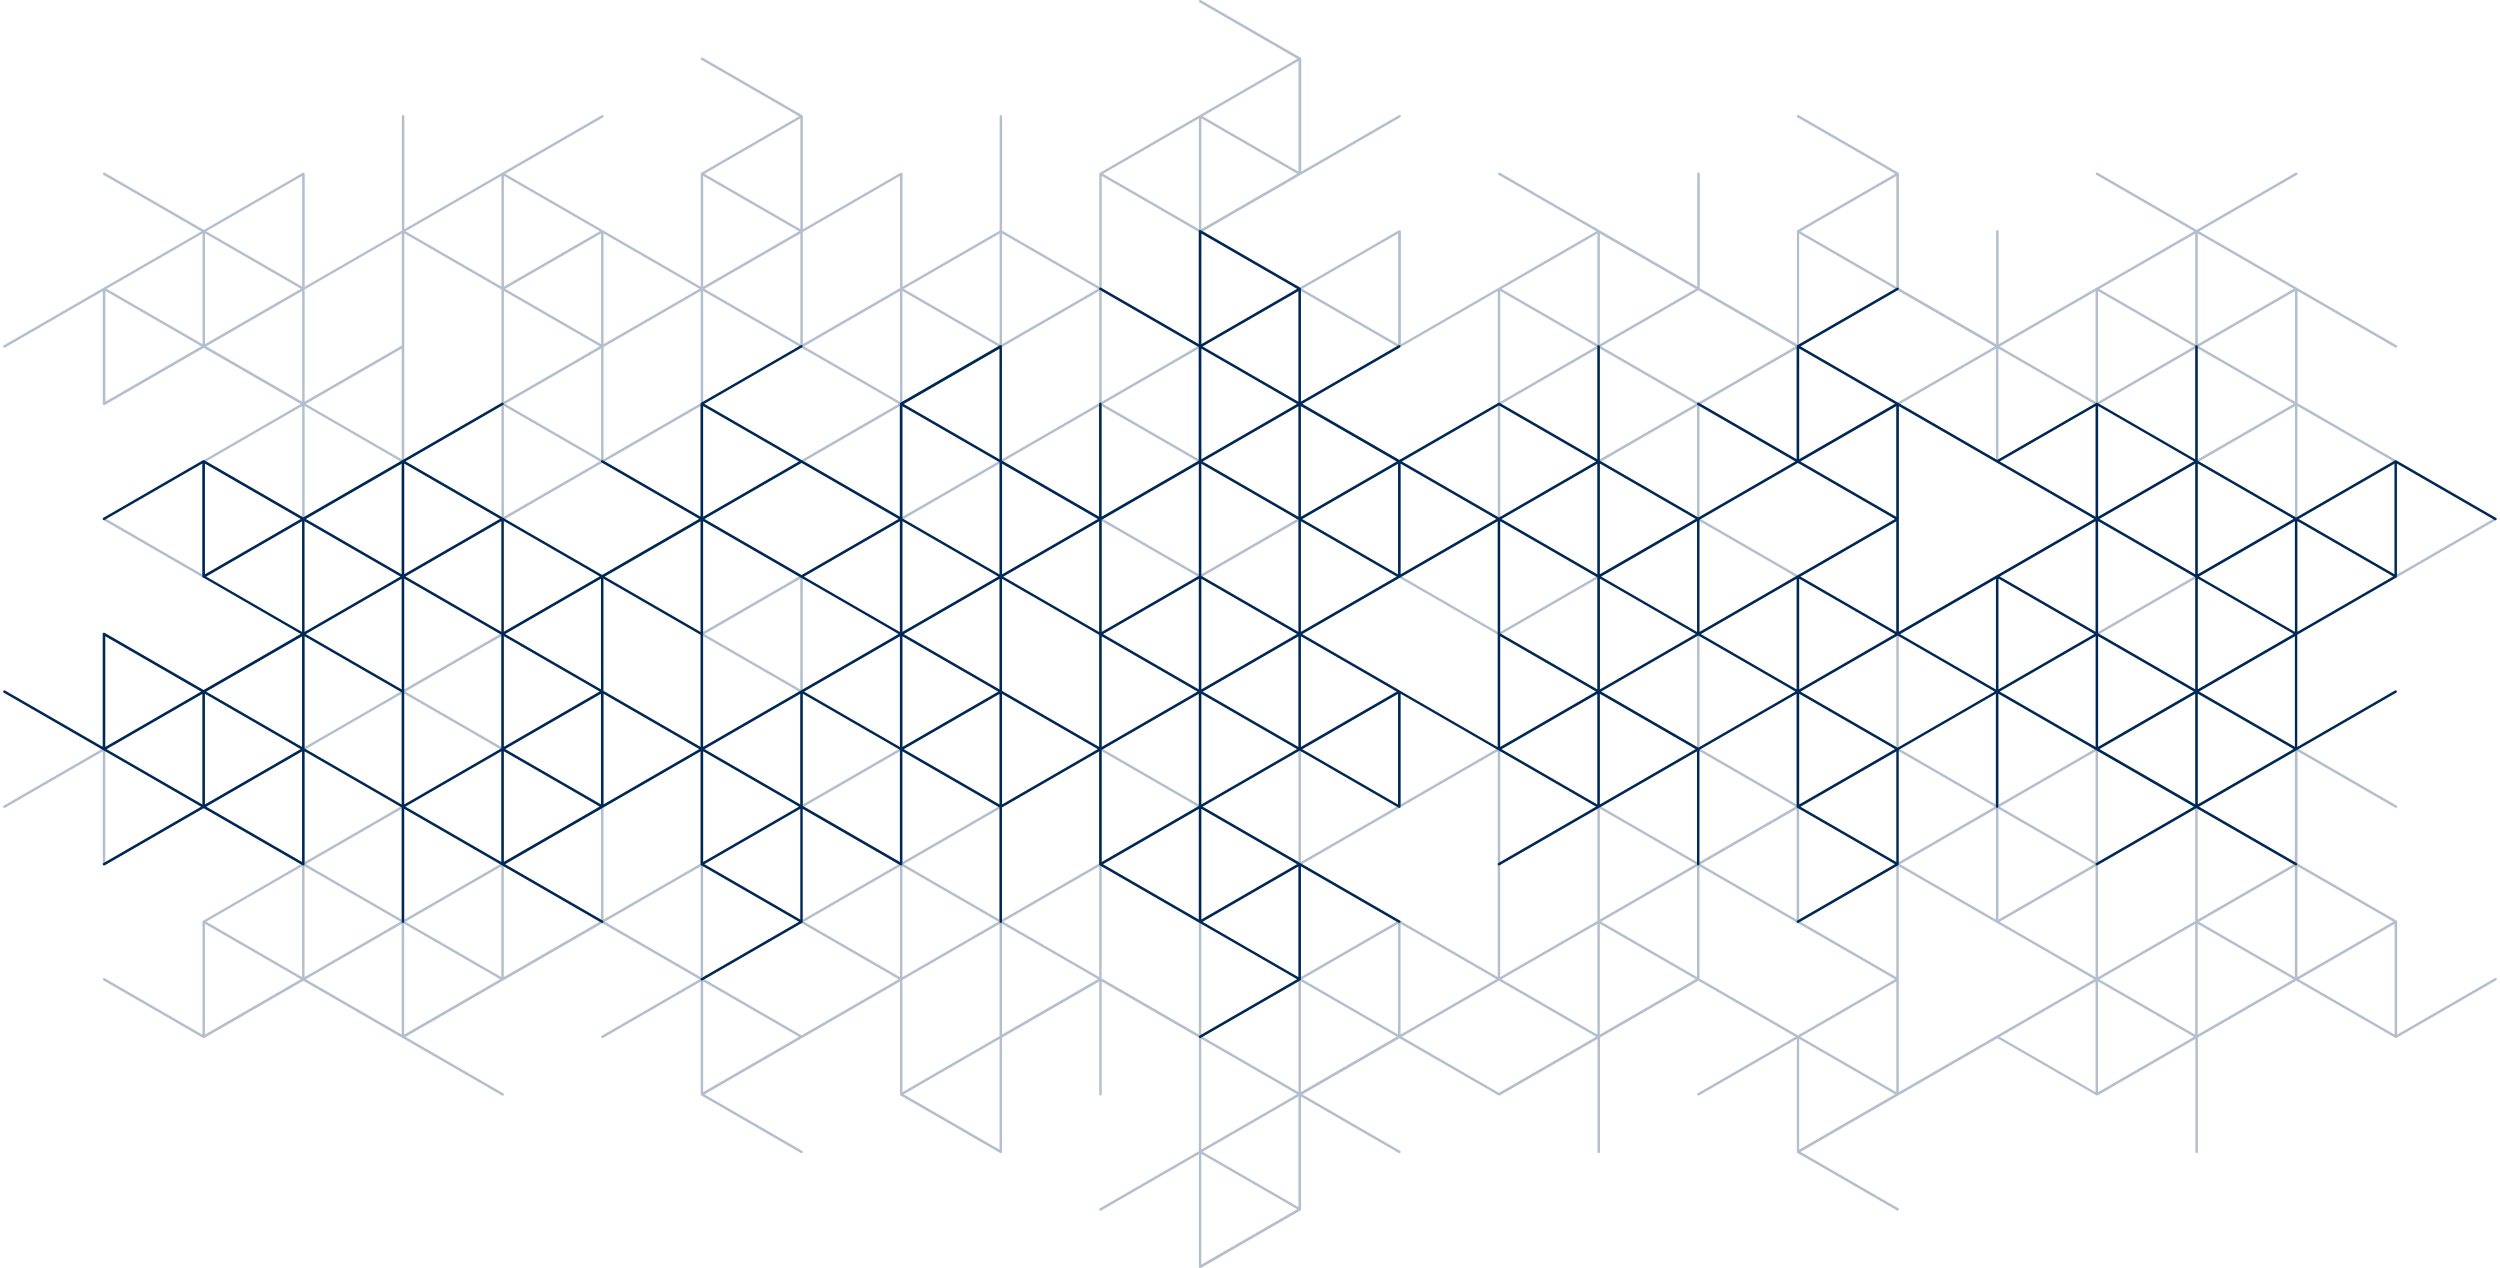 <?xml version="1.0" encoding="UTF-8"?><svg xmlns="http://www.w3.org/2000/svg" xmlns:xlink="http://www.w3.org/1999/xlink" id="_ëÎÓÈ_1" data-name="ëÎÓÈ 1" viewBox="0 0 481.55 244.9" aria-hidden="true" style="fill:url(#CerosGradient_id3beabaaa2);" width="481px" height="244px">
  <defs><linearGradient class="cerosgradient" data-cerosgradient="true" id="CerosGradient_id3beabaaa2" gradientUnits="userSpaceOnUse" x1="50%" y1="100%" x2="50%" y2="0%"><stop offset="0%" stop-color="#002855"/><stop offset="100%" stop-color="#002855"/></linearGradient>
    <style>
      .cls-1-64959507a2acb{
        fill: url(#_ÅÂÁ_Ï_ÌÌ_È_ËÂÌÚ_73-2);
      }

      .cls-2-64959507a2acb{
        fill: url(#_ÅÂÁ_Ï_ÌÌ_È_ËÂÌÚ_73);
        opacity: .3;
      }
    </style>
    <linearGradient id="_ÅÂÁ_Ï_ÌÌ_È_ËÂÌÚ_73" data-name="ÅÂÁ˚ÏﬂÌÌ˚È „‡‰ËÂÌÚ 73" x1="0" y1="122.45" x2="481.55" y2="122.45" gradientUnits="userSpaceOnUse">
      <stop offset="0" stop-color="#ff50ff"/>
      <stop offset=".5" stop-color="#3296ff"/>
      <stop offset="1" stop-color="#00ebff"/>
    </linearGradient>
    <linearGradient id="_ÅÂÁ_Ï_ÌÌ_È_ËÂÌÚ_73-2" data-name="ÅÂÁ˚ÏﬂÌÌ˚È „‡‰ËÂÌÚ 73" x1="0" y1="122.45" x2="481.55" y2="122.45" xlink:href="#_ÅÂÁ_Ï_ÌÌ_È_ËÂÌÚ_73"/>
  </defs>
  <path class="cls-2-64959507a2acb" d="m.36,67.11l18.88-10.9v21.8c0,.06.03.12.08.17h0s.04.04.04.04c.08.05.17.04.24,0l19.12-11.04,18.76,10.83-18.92,10.94s-.03.04-.04.05c-.01.02-.02.04-.03.07h0s0,.06,0,.06v21.8l-18.88-10.9c-.12-.07-.26-.03-.33.09-.07.12-.03.26.09.33l19.24,11.11c.08.04.16.04.24,0l19.12-11.04,19,10.97v21.94l-18.76,10.83v-21.8c0-.09-.05-.17-.12-.21-.08-.04-.16-.04-.24,0l-19.12,11.04-19.12-11.04c-.11-.07-.26-.03-.33.09-.07.12-.03.26.09.33l18.88,10.9L.12,155.57c-.11.07-.15.21-.09.33.07.12.21.15.33.09l18.88-10.9v21.8c0,.06.03.12.08.17h0s.04.04.04.04c.08.05.17.04.24,0l19.12-11.04,18.76,10.83-18.92,10.94s-.03.04-.04.05c-.01.02-.02.04-.03.07h0s0,.06,0,.06v21.8l-18.88-10.9c-.12-.07-.26-.03-.33.09-.07.12-.03.26.09.33l19.24,11.11c.08.04.16.04.24,0l19.12-11.04,38.37,22.15c.12.06.27.02.33-.09.03-.05.04-.12.02-.18-.02-.06-.06-.11-.11-.15l-18.88-10.9,38-21.94,18.76,10.83-18.88,10.9c-.11.07-.15.22-.09.33.07.11.22.15.33.09l18.88-10.9v21.8c0,.06.03.12.08.17h0s.03.03.03.03l19.25,11.12c.12.06.27.02.33-.09.03-.06.04-.12.02-.18-.02-.06-.06-.11-.11-.15l-18.88-10.9,37.76-21.8v21.8c0,.09.05.17.12.21l19.24,11.11c.08.04.16.04.24,0,.08-.04.12-.12.12-.21v-22.08l18.76-10.83v21.8c0,.13.11.24.24.24s.24-.11.24-.24v-21.8l18.76,10.83v21.94l-19.12,11.04c-.11.07-.15.22-.09.33.07.11.21.15.33.09l18.89-10.9v21.8s.01.11.08.17h0s.03.03.03.03c.05.03.09.04.13.04s.08-.01.12-.03l19.29-11.15c.06-.06.08-.12.08-.17v-21.8l18.88,10.9c.12.06.26.02.33-.09.07-.12.03-.26-.09-.33l-18.88-10.9,18.76-10.83,19.2,11.06s.02,0,.04,0c.04,0,.08-.01.12-.03l18.88-10.9v21.8c0,.13.11.24.24.24s.24-.11.24-.24v-22.08l19-10.97,18.76,10.83-18.88,10.9c-.11.07-.15.22-.09.33.07.11.21.15.33.09l18.89-10.9v21.8s.01.11.08.17h0s.04.04.04.04l19.25,11.11c.12.06.26.02.33-.09.07-.12.03-.26-.09-.33l-18.88-10.9,38-21.94,19.2,11.06s.02,0,.04,0c.04,0,.08-.01.12-.03l18.88-10.9v21.8c0,.13.11.24.24.24s.24-.11.24-.24v-22.08l19-10.97,19.12,11.04c.08.04.16.04.24,0l19.24-11.11c.11-.07.15-.21.09-.33-.07-.11-.21-.15-.33-.09l-18.88,10.9v-21.86s-.03-.05-.04-.06c0-.01-.02-.03-.04-.05v-.02s-.04-.02-.04-.02l-19.12-11.04v-21.66l18.88,10.9c.12.06.26.03.33-.09.07-.11.03-.26-.09-.33l-38.12-22.01,18.88-10.9c.11-.07.15-.21.09-.33-.03-.06-.09-.1-.15-.11-.06-.02-.13,0-.18.02l-18.88,10.9v-21.66l19-10.97,19.12,11.04c.08.04.16.04.24,0l19.24-11.11c.11-.07.15-.21.09-.33-.07-.11-.21-.15-.33-.09l-18.88,10.9v-21.86s-.03-.05-.04-.06c0-.01-.02-.03-.04-.05v-.02s-.04-.02-.04-.02l-19.12-11.04v-21.66l18.88,10.9c.12.06.26.03.33-.09.07-.11.03-.26-.09-.33l-38.12-22.01,18.88-10.9c.11-.07.15-.21.09-.33-.03-.06-.09-.1-.15-.11-.06-.02-.13,0-.18.02l-19.12,11.04-19.12-11.04c-.11-.07-.26-.03-.33.09-.07.12-.03.26.09.33l18.88,10.9-37.76,21.8v-21.8c0-.13-.11-.24-.24-.24s-.24.11-.24.24v21.8l-18.76-10.83v-22.08c0-.09-.05-.16-.12-.21l-19.24-11.11c-.11-.07-.26-.03-.33.09-.07.12-.03.26.09.33l18.88,10.9-18.88,10.9c-.06.03-.09.08-.11.15h0s0,.06,0,.06v21.8l-18.76-10.83v-22.08c0-.13-.11-.24-.24-.24s-.24.11-.24.24v21.8l-38.12-22.01c-.11-.07-.26-.03-.33.09-.07.12-.03.26.09.33l18.88,10.9-37.76,21.8v-21.8c0-.09-.05-.16-.12-.21-.08-.04-.17-.04-.24,0l-19.12,11.04-18.76-10.83,38.12-22.01c.11-.07.15-.21.09-.33-.03-.06-.08-.1-.15-.11-.06-.02-.13,0-.18.02l-18.88,10.9V11.35s-.01-.11-.08-.17v-.02s-.05-.03-.05-.03L231.27.03c-.11-.07-.26-.03-.33.09-.07.12-.03.26.09.33l18.88,10.9-38.16,22.03v.02c-.06.04-.08.1-.08.17v21.8l-18.76-10.83v-22.08c0-.13-.11-.24-.24-.24s-.24.11-.24.24v22.08l-18.76,10.83v-21.8c0-.09-.05-.17-.12-.21-.08-.04-.16-.04-.24,0l-18.88,10.9v-21.8c0-.09-.05-.17-.12-.21l-19.24-11.11c-.11-.07-.26-.03-.33.09-.07.12-.03.26.09.33l18.88,10.9-18.88,10.9c-.06.03-.09.08-.11.15h-.01s0,.06,0,.06v21.8l-37.76-21.8,18.88-10.9c.11-.07.15-.21.09-.33-.03-.05-.08-.1-.14-.11-.06-.02-.13,0-.18.02l-38.13,22.01v-21.8c0-.13-.11-.24-.24-.24s-.24.11-.24.24v22.08l-18.76,10.83v-21.8c0-.09-.05-.17-.12-.21-.08-.04-.16-.04-.24,0l-19.12,11.04-19.12-11.04c-.11-.07-.26-.03-.33.09-.07.12-.03.26.09.33l18.88,10.9L.12,66.69c-.11.07-.15.21-.09.33.07.12.21.15.33.09Zm19.36,99.36v-21.39l18.52,10.69-18.52,10.69Zm18.76-11.11l-18.52-10.69,18.52-10.69v21.39Zm.48-21.39l18.52,10.69-18.52,10.69v-21.39Zm0,65.82v-21.39l18.52,10.69-18.52,10.69Zm18.76-11.11l-9.26-5.35-9.26-5.35,18.52-10.69v21.39Zm0-22.22l-18.52-10.69,18.52-10.69v21.39Zm0-22.22l-18.52-10.69,18.52-10.69v21.39Zm.48,23.05l18.52,10.69-18.52,10.69v-21.39Zm18.76,32.5l-18.52-10.69,18.52-10.69v21.39Zm0-22.22l-18.52-10.69,18.52-10.69v21.39Zm0-21.94l-18.76,10.83v-21.66l18.76-10.83v21.66Zm384.85,44.16l-18.52-10.69,18.52-10.69v21.39Zm-18.76-32.5l18.52,10.69-18.52,10.69v-21.39Zm18.76-56.38l-18.52-10.69,18.52-10.69v21.39Zm-18.76-32.5l18.52,10.69-18.52,10.69v-21.39Zm-.48,21.39l-18.52-10.69,18.52-10.69v21.39Zm0-22.22l-18.52-10.69,18.52-10.69v21.39Zm-18.76-32.5l18.52,10.69-18.52,10.69v-21.39Zm0,22.22l18.52,10.69-18.52,10.69v-21.39Zm0,22.22l18.52,10.69-18.52,10.69v-21.39Zm-346.85-.83l-18.52-10.69,18.52-10.69v21.39Zm0,22.22l-18.52-10.69,18.52-10.69v21.39Zm.48.83l18.52,10.69-18.52,10.69v-21.39Zm0,88.05v-21.39l18.52,10.69-18.52,10.69Zm18.76-11.11l-18.52-10.69,18.52-10.69v21.39Zm0-21.94l-18.76,10.83v-43.61l18.76,10.83v21.94Zm0-22.5l-18.52-10.69,18.52-10.69v21.39Zm.48,44.44v-21.39l18.52,10.69-18.52,10.69Zm18.76-11.11l-18.52-10.69,18.52-10.69v21.39Zm-18.76-11.11v-21.39l18.52,10.69-18.52,10.69Zm18.76-11.11l-18.52-10.69,18.52-10.69v21.39Zm-18.76-11.11v-21.39l18.52,10.69-18.52,10.69Zm38.01,44.44l-18.52-10.69,18.52-10.69v21.39Zm0-21.94l-18.76,10.83v-21.66l18.76-10.83v21.66Zm-18.76-11.39v-21.39l18.52,10.69-18.52,10.69Zm18.76-11.11l-37.76-21.8,18.88-10.9s0,0,0,0l18.88-10.9v43.61Zm0-44.44l-18.52-10.69,18.52-10.69v21.39Zm19,33.75l-18.52,10.69v-21.39l16.18,9.34,2.34,1.35Zm.24.42v21.39l-18.52-10.69,18.52-10.69Zm-18.76,11.11l37.76,21.8-37.76,21.8v-43.61Zm18.76-33.33v21.39l-18.52-10.69,18.52-10.69Zm.48-.28l18.76-10.83v21.66l-18.76,10.83v-21.66Zm18.76-33.89l-18.52-10.69,18.52-10.69v21.39Zm0,22.22l-18.52-10.69,18.52-10.69v21.39Zm-.24.42l-18.76,10.83-18.76-10.83,18.76-10.83,18.76,10.83Zm-19.24,11.11l-18.52,10.69v-21.39l18.52,10.69Zm-18.52,99.57v-21.39l18.52,10.69-18.52,10.69Zm19-10.97l-18.76-10.83,18.76-10.83,18.76,10.83-18.76,10.83Zm19-11.25l-18.52-10.69,18.52-10.69v21.39Zm0-22.22l-18.52-10.69,18.52-10.69v21.39Zm0-21.94l-18.76,10.83v-21.66l18.76-10.83v21.66Zm19.24-55.83l-18.52-10.69,18.52-10.69v21.39Zm0,44.44l-18.52-10.69,18.52-10.69v21.39Zm-.24.42l-18.52,10.69v-21.39l18.52,10.69Zm0,22.22l-18.52,10.69v-21.39l18.52,10.69Zm0,22.22l-18.52,10.69v-21.39l18.52,10.69Zm.24,44.02l-18.52-10.69,18.52-10.69v21.39Zm0-21.94l-18.76,10.83v-21.66l18.76-10.83v21.66Zm0-22.5l-18.52-10.69,18.52-10.69v21.39Zm0-22.22l-18.52-10.69,18.52-10.69v21.39Zm.48-21.39l18.52,10.69-18.52,10.69v-21.39Zm0,65.82v-21.39l18.52,10.69-18.52,10.69Zm18.76-11.11l-18.52-10.69,18.52-10.69v21.39Zm0-21.94l-18.76,10.83v-21.66l18.76-10.83v21.66Zm0-22.5l-18.76-10.83v-21.94l18.76-10.83v43.61Zm19.24-55.55l-18.52-10.69,18.52-10.69v21.39Zm19.24,11.11l-18.52-10.69,18.52-10.69v21.39Zm.48.83l18.52,10.69-18.52,10.69v-21.39Zm18.76,10.28l-18.52-10.69,18.52-10.69v21.39Zm.24.69l19.09,11s.01.03.03.04l18.88,10.9-37.76,21.8v-21.8s0-.03-.01-.04c0-.01,0-.02,0-.04-.02-.05-.05-.1-.1-.13,0,0,0,0,0,0,0,0,0,0,0,0l-18.88-10.9,18.76-10.83Zm38.73,44.58l18.52,10.69-18.52,10.69v-21.39Zm0-22.22l18.52,10.69-18.52,10.69v-21.39Zm-.48-23.05l-18.52-10.69,18.52-10.69v21.39Zm0,22.22l-18.52-10.69,18.52-10.69v21.39Zm-18.76,11.94l18.52,10.69-18.52,10.69v-21.39Zm-57.73,11.11l18.52,10.69-18.52,10.69v-21.39Zm0,44.44l18.52,10.69-18.52,10.69v-21.39Zm18.76-99.99v21.39l-8.23-4.75-10.29-5.94,18.52-10.69Zm-.24,21.8l-18.52,10.69v-21.39l18.52,10.69Zm0,22.22l-18.52,10.69v-21.39l18.52,10.69Zm.72,22.64l18.52,10.69-18.52,10.69v-21.39Zm0-22.22l18.52,10.69-18.52,10.69v-21.39Zm.24-.42l18.52-10.69v21.39l-18.52-10.69Zm-.24-.42v-21.39l18.52,10.69-18.52,10.69Zm-.48,0l-18.52-10.69,18.52-10.69v21.39Zm-.24-44.02l-18.52,10.69v-21.39l18.52,10.69Zm-37.76,44.86l18.52,10.69-18.52,10.69v-21.39Zm.24-.42l18.52-10.69v21.39l-18.52-10.69Zm18.52-11.53l-18.52-10.69,18.52-10.69v21.39Zm-.24.42l-18.52,10.69v-21.39l18.52,10.69Zm-19-33.75l-18.52-10.69,18.52-10.69v21.39Zm19.24,99.99l-18.76-10.83v-21.66l18.76,10.83v21.66Zm0-22.22l-18.52-10.69,18.52-10.69v21.39Zm.48,66.66v-21.39l18.52,10.69-18.52,10.69Zm18.76-11.11l-18.52-10.69,18.52-10.69v21.39Zm0-22.22l-18.52-10.69,18.52-10.69v21.39Zm0-21.94l-18.76,10.83v-21.66l18.76-10.83v21.66Zm0-22.5l-18.52-10.69,18.52-10.69v21.39Zm.48,44.44v-21.39l18.52,10.69-18.52,10.69Zm18.76-11.11l-18.52-10.69,18.52-10.69v21.39Zm-18.52-32.91l37.76-21.8v43.61l-37.76-21.8Zm19,11.53l18.52,10.69-18.52,10.69v-21.39Zm19,32.64l-18.76-10.83,18.76-10.83,18.76,10.83-18.76,10.83Zm19-11.25l-18.52-10.69,18.52-10.69v21.39Zm0-21.94l-18.76,10.83v-21.66l18.76-10.83v21.66Zm0-22.5l-18.52-10.69,18.52-10.69v21.39Zm.48,44.44v-21.39l18.52,10.69-18.52,10.69Zm18.76-11.11l-18.52-10.69,18.52-10.69v21.39Zm-18.52-32.91l18.76-10.83,18.76,10.83-18.76,10.83-18.76-10.83Zm38.49-44.44l18.52-10.69v21.39l-3.75-2.17-14.77-8.53Zm18.28,33.33l-18.52,10.69v-21.39l18.52,10.69Zm0,22.22l-18.52,10.69v-21.39l18.52,10.69Zm0-44.44l-18.52,10.69v-21.39l18.52,10.69Zm.24.42v21.39l-18.52-10.69,18.52-10.69Zm0-23.05l-18.52-10.69,18.52-10.69v21.39Zm-19.24,33.75v21.8l-18.76-10.83v-21.94l18.76-10.83v21.8Zm0,22.64v21.39l-18.52-10.69,18.52-10.69Zm-18.76,32.77v-21.66l37.76,21.8-18.76,10.83-19-10.97Zm19.24,33.05v-21.39l18.52,10.69-18.52,10.69Zm18.76-11.11l-18.52-10.69,18.52-10.69v21.39Zm0-22.22l-18.52-10.69,18.52-10.69v21.39Zm-18.52-32.91l18.76-10.83,18.76,10.83-18.76,10.83-18.76-10.83Zm37.76.42v21.39l-18.52-10.69,18.52-10.69Zm-18.76,54.72v-43.61l37.76,21.8-37.76,21.8Zm38,0l-18.52-10.69,18.52-10.69v21.39Zm0-22.22l-18.52-10.69,18.52-10.69v21.39Zm-18.76-11.11v-21.39l18.52,10.69-18.52,10.69Zm18.76-11.11l-18.52-10.69,18.52-10.69v21.39Zm-18.76-11.11v-21.8c0-.13-.11-.24-.24-.24s-.24.11-.24.24v21.8l-18.76-10.83v-21.94l19-10.97,19.09,11s.01.03.03.04l18.88,10.9-37.76,21.8Zm.24-44.02l18.52-10.69v21.39l-18.52-10.69Zm0-22.22l18.52-10.69v21.39l-18.52-10.69Zm37.76,21.8l-18.52-10.69,18.52-10.69v21.39Zm0,22.22l-18.52-10.69,18.52-10.69v21.39Zm-18.76,11.94l18.52,10.69-18.52,10.69v-21.39Zm0,65.83v-21.39l18.52,10.69-18.52,10.69Zm18.76-11.11l-18.52-10.69,18.52-10.69v21.39Zm0-21.94l-18.76,10.83v-21.66l18.76-10.83v21.66Zm0-22.5l-18.52-10.69,18.52-10.69v21.39Zm.48.83l18.52,10.69-18.52,10.69v-21.39Zm0,43.61v-21.39l18.52,10.69-18.52,10.69Zm18.76-11.11l-18.52-10.69,18.52-10.69v21.39Zm0-22.22l-18.52-10.69,18.52-10.69v21.39Zm-.24-21.8l-18.52,10.69v-21.39l18.52,10.69Zm-19-99.57v21.39l-18.52-10.69,18.52-10.69Zm-18.76,11.11l18.52,10.69-18.52,10.69v-21.39Zm0,21.94l18.76-10.83v21.66l-18.76,10.83v-21.66Zm0,22.5l18.52,10.69-18.52,10.69v-21.39Zm-.48-44.44v21.39l-18.52-10.69,18.52-10.69Zm-18.76,11.11l18.52,10.69-18.52,10.69v-21.39Zm18.52,32.91l-37.76,21.8v-43.61l37.76,21.8Zm-19-11.53l-18.52-10.69,18.52-10.69v21.39Zm-.24-21.8l-18.76,10.83-18.76-10.83,18.76-10.83,18.76,10.83Zm-19-32.91v21.39l-18.52-10.69,18.52-10.69Zm-18.76,11.11l18.52,10.69-18.52,10.69v-21.39Zm0,22.22l18.52,10.69-18.52,10.69v-21.39Zm18.52,32.91l-18.76,10.83-19-10.97v-21.66l37.76,21.8Zm-19-11.53l-18.52-10.69,18.52-10.69v21.39Zm-19-32.64l18.76,10.83-18.76,10.83-18.76-10.83,18.76-10.83Zm-19-10.97l18.52,10.69-18.52,10.69v-21.39Zm0,22.22l18.52,10.69-18.52,10.69v-21.39Zm18.76,11.11v21.39l-18.52-10.69,18.52-10.69Zm-18.76,11.11l18.52,10.69-18.52,10.69v-21.39Zm19,10.97l18.76,10.83-18.88,10.9s-.01.02-.02.03c-.03.02-.04.04-.05.07-.02.03-.03.05-.03.08,0,.01-.01.02-.01.03v21.8l-18.76-10.83v-21.94l19-10.97Zm-19.48-55.41v21.39l-18.52-10.69,18.52-10.69Zm-18.76,11.11l18.52,10.69-18.52,10.69v-21.39Zm0,21.94l18.76-10.83v21.66l-18.76,10.83v-21.66Zm18.52,33.19l-18.76,10.83-18.76-10.83,18.76-10.83,18.76,10.83Zm-37.76-.42v-21.39l18.52,10.69-18.52,10.69Zm18.76-54.72v43.61l-37.76-21.8,37.76-21.8Zm-19.24-11.11v21.39l-18.52-10.69,18.52-10.69Zm-18.76,11.11l18.52,10.69-18.52,10.69v-21.39Zm0,22.22l18.52,10.69-18.52,10.69v-21.39Zm-.48-.83l-18.52-10.69,18.52-10.69v21.39Zm0-65.83v21.39l-18.52-10.69,18.52-10.69Zm-18.76,11.11l18.52,10.69-18.52,10.69v-21.39Zm0,22.22l18.52,10.69-18.52,10.69v-21.39Zm0,22.22l18.52,10.69-18.52,10.69v-21.39Zm-.48-44.44v21.39l-18.52-10.69,18.52-10.69Zm-18.76,11.11l18.76,10.83v21.66l-18.76-10.83v-21.66Zm0,22.22l18.52,10.69-18.52,10.69v-21.39Zm0,22.22l18.76,10.83v21.66l-18.76-10.83v-21.66Zm18.52,32.91l-18.52,10.69v-21.39l18.52,10.69Zm-37.76-66.24l18.52,10.69-18.52,10.69v-21.39Zm0,21.94l18.76-10.83v21.66l-18.76,10.83v-21.66Zm0,22.5l18.52,10.69-18.52,10.69v-21.39Zm-.48-44.44v21.39l-18.52-10.69,18.52-10.69Zm-18.76,11.11l18.52,10.69-18.52,10.69v-21.39Zm0,22.22l18.52,10.69-18.52,10.69v-21.39Zm0,21.94l18.76-10.83v21.66l-18.76,10.83v-21.66Zm-19.24-55.55l18.76-10.83v21.66l-18.76,10.83v-21.66Zm-.48-21.94v21.39l-18.52-10.69,18.52-10.69Zm-18.76,11.11l18.52,10.69-18.52,10.69v-21.39Zm18.76,11.11v21.39l-18.52-10.69,18.52-10.69Zm-18.76,11.11l37.76,21.8-37.76,21.8v-43.61Zm-19.24-11.11l18.52,10.69-18.52,10.69v-21.39Zm0,21.94l18.76-10.83v21.66l-18.76,10.83v-21.66Zm18.52,33.19l-18.88,10.9s0,0,0,0l-19.12,11.04-18.76-10.83,38-21.94,18.76,10.83Zm-38.24-.42l-18.52-10.69,18.52-10.69v21.39Zm19.24-11.11l-18.52-10.69,18.52-10.69v21.39Zm0-22.22l-18.52-10.69,18.52-10.69v21.39Zm-18.76-32.5l18.52,10.69-18.52,10.69v-21.39Zm0,22.22l18.52,10.69-18.52,10.69v-21.39Zm0,22.22l18.52,10.69-18.52,10.69v-21.39Zm-.48-44.44v21.39l-18.52-10.69,18.52-10.69Zm-18.76,11.11l18.76,10.83v21.94l-18.76,10.83v-43.61Zm0,44.44l18.52,10.69-18.52,10.69v-21.39Zm-19.24-33.61l18.76-10.83v21.66l-18.76,10.83v-21.66Zm0,22.5l18.52,10.69-18.52,10.69v-21.39Zm-19.24,32.5v-21.39l18.52,10.69-18.52,10.69Zm18.76-11.11l-9.26-5.35-9.26-5.35,18.52-10.69v21.39Zm0-22.22l-18.52-10.69,18.52-10.69v21.39Zm0-43.61v21.39l-18.52-10.69,18.52-10.69Zm-18.76,11.11l18.52,10.69-18.52,10.69v-21.39Zm-.48,0v21.39l-18.52-10.69,18.52-10.69Zm-18.76,11.11l18.52,10.69-18.52,10.69v-21.39Z" style="fill:url(#CerosGradient_id3beabaaa2);"/>
  <path class="cls-1-64959507a2acb" d="m.12,133.77l38.12,22.01-18.88,10.9c-.11.07-.15.21-.09.33.07.11.22.15.33.09l19.12-11.04,19.12,11.04c.08.04.16.04.24,0,.07-.04.12-.12.12-.21v-21.8l18.76,10.83v22.08c0,.13.11.24.24.24s.24-.11.24-.24v-21.8l38.13,22.01c.06.03.12.04.18.02.06-.02.11-.06.14-.11.07-.11.03-.26-.09-.33l-18.88-10.9,37.76-21.8v21.85s.01.01.01.01c.01.06.05.12.11.15l18.88,10.9-18.88,10.9c-.11.07-.15.21-.09.33.07.11.22.15.33.09l19.24-11.11c.07-.04.12-.12.12-.21v-21.8l18.88,10.9c.08.04.16.04.24,0,.07-.04.12-.12.12-.21v-21.8l18.76,10.83v22.08c0,.13.11.24.24.24s.24-.11.24-.24v-22.08l18.76-10.83v21.8c0,.06.03.12.08.17v.02s38.17,22.03,38.17,22.03l-18.88,10.9c-.11.07-.15.21-.09.33.07.11.22.15.33.09l19.24-11.11.04-.03v-.02c.07-.06.08-.12.08-.17v-21.8l18.88,10.9c.06.03.12.04.18.02.06-.02.11-.06.15-.11.07-.11.03-.26-.09-.33l-38.12-22.01,18.76-10.83,19.12,11.04c.08.04.16.04.24,0,.07-.04.12-.12.12-.21v-21.8l37.76,21.8-18.88,10.9c-.11.07-.15.21-.09.33.07.12.22.15.33.09l38.12-22.01v21.8c0,.13.11.24.24.24s.24-.11.24-.24v-22.08l18.76-10.83v21.85s.01.01.01.01c.01.07.05.12.11.15l18.88,10.9-18.88,10.9c-.11.07-.15.21-.09.33.07.11.22.16.33.09l19.24-11.11c.07-.04.12-.12.12-.21v-22.08l18.76-10.83v21.8c0,.13.11.24.24.24s.24-.11.24-.24v-21.8l37.76,21.8-18.88,10.9c-.11.07-.15.21-.09.33.07.12.22.15.33.09l19.12-11.04,19.12,11.04c.06.03.12.04.18.02.06-.02.11-.06.15-.11.07-.11.03-.26-.09-.33l-18.88-10.9,38.12-22.01c.11-.07.15-.21.09-.33-.06-.11-.21-.15-.33-.09l-18.88,10.9v-21.66l19.12-11.04.04-.02v-.02s.04-.04.05-.05c0-.01.02-.03.03-.06v-21.86s18.9,10.9,18.9,10.9c.12.07.26.03.33-.09.07-.11.03-.26-.09-.33l-19.24-11.11c-.07-.04-.16-.04-.24,0l-19.12,11.04-19-10.97v-22.08c0-.13-.11-.24-.24-.24s-.24.11-.24.24v21.8l-18.88-10.9s-.08-.03-.12-.03c-.03,0-.05,0-.04,0l-19.2,11.06-38-21.94,18.88-10.9c.11-.07.15-.21.09-.33-.06-.11-.21-.15-.33-.09l-19.25,11.11-.04.03h0c-.06.07-.08.13-.08.18v21.8l-18.89-10.9c-.11-.06-.26-.02-.33.09-.07.11-.03.26.09.33l18.88,10.9-18.76,10.83-19-10.97v-22.08c0-.13-.11-.24-.24-.24s-.24.11-.24.24v21.8l-18.88-10.9s-.08-.03-.12-.03c-.03,0-.05,0-.04,0l-19.2,11.06-18.76-10.83,18.88-10.9c.11-.07.15-.21.09-.33-.07-.11-.21-.15-.33-.09l-18.88,10.9v-21.8s-.01-.11-.08-.17l-19.29-11.15s-.08-.03-.12-.03-.08.01-.13.04l-.03.03h0c-.06.06-.08.13-.08.17v21.8l-18.89-10.9c-.11-.06-.26-.02-.33.09-.06.11-.03.26.09.33l19.12,11.04v21.94l-18.76,10.83v-21.8c0-.13-.11-.24-.24-.24s-.24.11-.24.24v21.8l-18.76-10.83v-22.08c0-.09-.05-.17-.12-.21-.07-.04-.16-.04-.24,0l-19.24,11.11c-.07.04-.12.12-.12.21v21.8l-37.76-21.8,18.88-10.9c.06-.03.1-.08.11-.15.02-.06,0-.13-.02-.18-.06-.11-.21-.15-.33-.09l-19.25,11.12-.03.03h0c-.05.05-.08.11-.08.17v21.8l-18.88-10.9c-.11-.06-.26-.03-.33.09-.06.11-.03.26.09.33l18.88,10.9-18.76,10.83-38-21.94,18.88-10.9c.06-.03.1-.09.11-.15.02-.06,0-.13-.02-.18-.06-.11-.21-.15-.33-.09l-38.37,22.15-19.12-11.04c-.07-.04-.16-.04-.24,0l-19.24,11.11c-.11.07-.15.21-.09.33.07.12.21.15.33.09l18.88-10.9v21.84s.01.01.01.01c0,.03.02.05.03.07,0,.01.02.03.04.05l18.92,10.94-18.76,10.83-19.12-11.04c-.07-.04-.16-.04-.24,0l-.04.03h0c-.05.06-.08.11-.08.18v21.8L.36,133.35c-.11-.07-.26-.03-.33.09-.07.11-.03.26.09.33Zm19.6,10.48v-21.39l18.52,10.69-18.52,10.69Zm.24.42l18.52-10.69v21.39l-18.52-10.69Zm19.24-33.33l9.26-5.35,9.26-5.35v21.39l-18.52-10.69Zm-.24-.42v-21.39l18.52,10.69-18.52,10.69Zm18.76,34.16v21.39l-18.52-10.69,18.52-10.69Zm-18.76,10.28v-21.39l18.52,10.69-18.52,10.69Zm.24-21.8l18.52-10.69v21.39l-18.52-10.69Zm19,10.97v-21.66l18.76,10.83v21.66l-18.76-10.83Zm0-22.5v-21.39l18.52,10.69-18.52,10.69Zm18.76-10.28v21.39l-18.52-10.69,18.52-10.69Zm-18.52-11.53l18.52-10.69v21.39l-18.52-10.69Zm19,55.13v-43.61l18.76,10.83v21.94l-18.76,10.83Zm18.76-10.28v21.39l-18.52-10.69,18.52-10.69Zm-18.52-33.75l18.52-10.69v21.39l-18.52-10.69Zm-.24-.42v-21.39l18.52,10.69-18.52,10.69Zm19.24,55.55v-21.39l18.52,10.69-18.52,10.69Zm18.76-32.5v21.39l-18.52-10.69,18.52-10.69Zm-18.76,10.28v-21.39l18.52,10.69-18.52,10.69Zm0-22.22v-21.39l18.52,10.69-18.52,10.69Zm.24.42l18.52-10.69v21.39l-18.52-10.69Zm57.01,33.75v21.39l-18.52-10.69,18.52-10.69Zm-18.76,10.28v-21.39l18.52,10.69-18.52,10.69Zm18.76-32.5v21.39l-18.52-10.69,18.52-10.69Zm.24-22.91l-18.76-10.83,18.76-10.83,18.76,10.83-18.76,10.83Zm19,33.75v21.66l-18.76-10.83v-21.66l18.76,10.83Zm0-21.94v21.39l-18.52-10.69,18.52-10.69Zm-38.01,21.39v-43.61l37.76,21.8-37.76,21.8Zm19.48-32.91l18.52-10.69v21.39l-18.52-10.69Zm-19.48-11.53v-21.39l18.52,10.69-18.52,10.69Zm-19.24,55.55v-21.39l18.52,10.69-18.52,10.69Zm.24-44.02l18.52-10.69v21.39l-18.52-10.69Zm-.24,22.08v-21.66l18.76,10.83v21.66l-18.76-10.83Zm76.49.56v21.39l-18.52-10.69,18.52-10.69Zm-18.76,10.28v-21.39l18.52,10.69-18.52,10.69Zm0-22.22v-21.39l18.52,10.69-18.52,10.69Zm18.76-10.28v21.39l-18.52-10.69,18.52-10.69Zm-18.76-11.66v-21.66l18.76,10.83v21.66l-18.76-10.83Zm.24-22.08l18.52-10.69v21.39l-18.52-10.69Zm19,77.35v-21.39l18.52,10.69-18.52,10.69Zm.24-44.02l18.52-10.69v21.39l-18.52-10.69Zm-.24,22.08v-21.66l18.76,10.83v21.66l-18.76-10.83Zm0-22.5v-21.39l18.52,10.69-18.52,10.69Zm19.24,33.33v-21.39l18.52,10.69-18.52,10.69Zm18.76-10.28v21.66l-18.76,10.83v-21.66l18.76-10.83Zm0,22.22v21.39l-18.52-10.69,18.52-10.69Zm-18.76-34.16v-21.66l18.76-10.83v21.66l-18.76,10.83Zm18.76-10.28v21.39l-18.52-10.69,18.52-10.69Zm.48,43.61v-21.39l18.52,10.69-18.52,10.69Zm18.76-32.5v21.39l-18.52-10.69,18.52-10.69Zm-18.76,10.28v-21.39l18.52,10.69-18.52,10.69Zm0-21.94v-21.66l18.76,10.83v21.66l-18.76-10.83Zm0-22.5v-21.39l18.52,10.69-18.52,10.69Zm18.76-10.28v21.39l-18.52-10.69,18.52-10.69Zm-18.52-11.53l18.52-10.69v21.39l-18.52-10.69Zm-.24-.42v-21.39l18.52,10.69-18.52,10.69Zm0,111.1v-21.39l18.52,10.69-18.52,10.69Zm.24.42l18.52-10.69v21.39l-18.52-10.69Zm38.24-67.08v-21.39l18.52,10.69-18.52,10.69Zm.24-21.8l18.76-10.83,18.76,10.83-18.76,10.83-18.76-10.83Zm19.24,11.11l18.52-10.69v21.39l-18.52-10.69Zm18.52,33.75v21.39l-18.52-10.69,18.52-10.69Zm-.24-.42l-18.52,10.69v-21.39l18.52,10.69Zm.24-22.08v21.66l-18.76-10.83v-21.66l18.76,10.83Zm-57.25-11.66v-21.39l18.52,10.69-18.52,10.69Zm0,22.22v-21.39l18.52,10.69-18.52,10.69Zm.24-21.8l18.52-10.69v21.39l-18.52-10.69Zm18.52,33.75v21.39l-18.52-10.69,18.52-10.69Zm-.24-.42l-18.52,10.69v-21.39l18.52,10.69Zm-18.28-11.11l37.76-21.8v43.61l-37.76-21.8Zm57.49,32.91v-21.39l18.52,10.69-18.52,10.69Zm76.49-43.61v21.39l-18.52-10.69,18.52-10.69Zm-37.76,21.8l18.76-10.83,18.76,10.83-18.76,10.83-18.76-10.83Zm18.28,11.11l-18.52,10.69v-21.39l18.52,10.69Zm.24.42v21.39l-18.52-10.69,18.52-10.69Zm0-44.44v21.39l-18.52-10.69,18.52-10.69Zm-.24,21.8l-18.52,10.69v-21.39l18.52,10.69Zm-18.28-33.33l18.52-10.69v21.39l-18.52-10.69Zm-19.48,32.91v-21.66l19-10.97,18.76,10.83-37.76,21.8Zm18.76-10.28v21.39l-18.52-10.69,18.52-10.69Zm-19,10.97l18.76,10.83-18.76,10.83-18.76-10.83,18.76-10.83Zm-18.76-11.39l18.52-10.69v21.39l-18.52-10.69Zm-.24,21.8v-21.39l18.52,10.69-18.52,10.69Zm57.73-11.11v-43.61l37.76,21.8-37.76,21.8Zm38,.83v21.39l-18.52-10.69,18.52-10.69Zm-.24-.42l-18.52,10.69v-21.39l18.52,10.69Zm.24-21.8v21.39l-18.52-10.69,18.52-10.69Zm-18.52-11.53l18.52-10.69v21.39l-18.52-10.69Zm-38.73-.42v-21.39l18.52,10.69-18.52,10.69Zm-38.49,22.22v-21.39l18.52,10.69-18.52,10.69Zm114.98,23.05v21.39l-18.52-10.69,18.52-10.69Zm-18.76,10.28v-21.39l18.52,10.69-18.52,10.69Zm0-21.94v-21.66l18.76,10.83v21.66l-18.76-10.83Zm.24-22.08l18.52-10.69v21.39l-18.52-10.69Zm-.24-.42v-21.39l18.52,10.69-18.52,10.69Zm19.24,55.55v-21.39l18.52,10.69-18.52,10.69Zm18.76-32.5v21.39l-18.52-10.69,18.52-10.69Zm-18.76,10.28v-21.39l18.52,10.69-18.52,10.69Zm.24-21.8l18.52-10.69v21.39l-18.52-10.69Zm-.24-.42v-21.39l18.52,10.69-18.52,10.69Zm19.48-10.69l18.52-10.69v21.39l-18.52-10.69Zm-.24,21.8v-21.39l18.52,10.69-18.52,10.69Z" style="fill:url(#CerosGradient_id3beabaaa2);"/>
</svg>